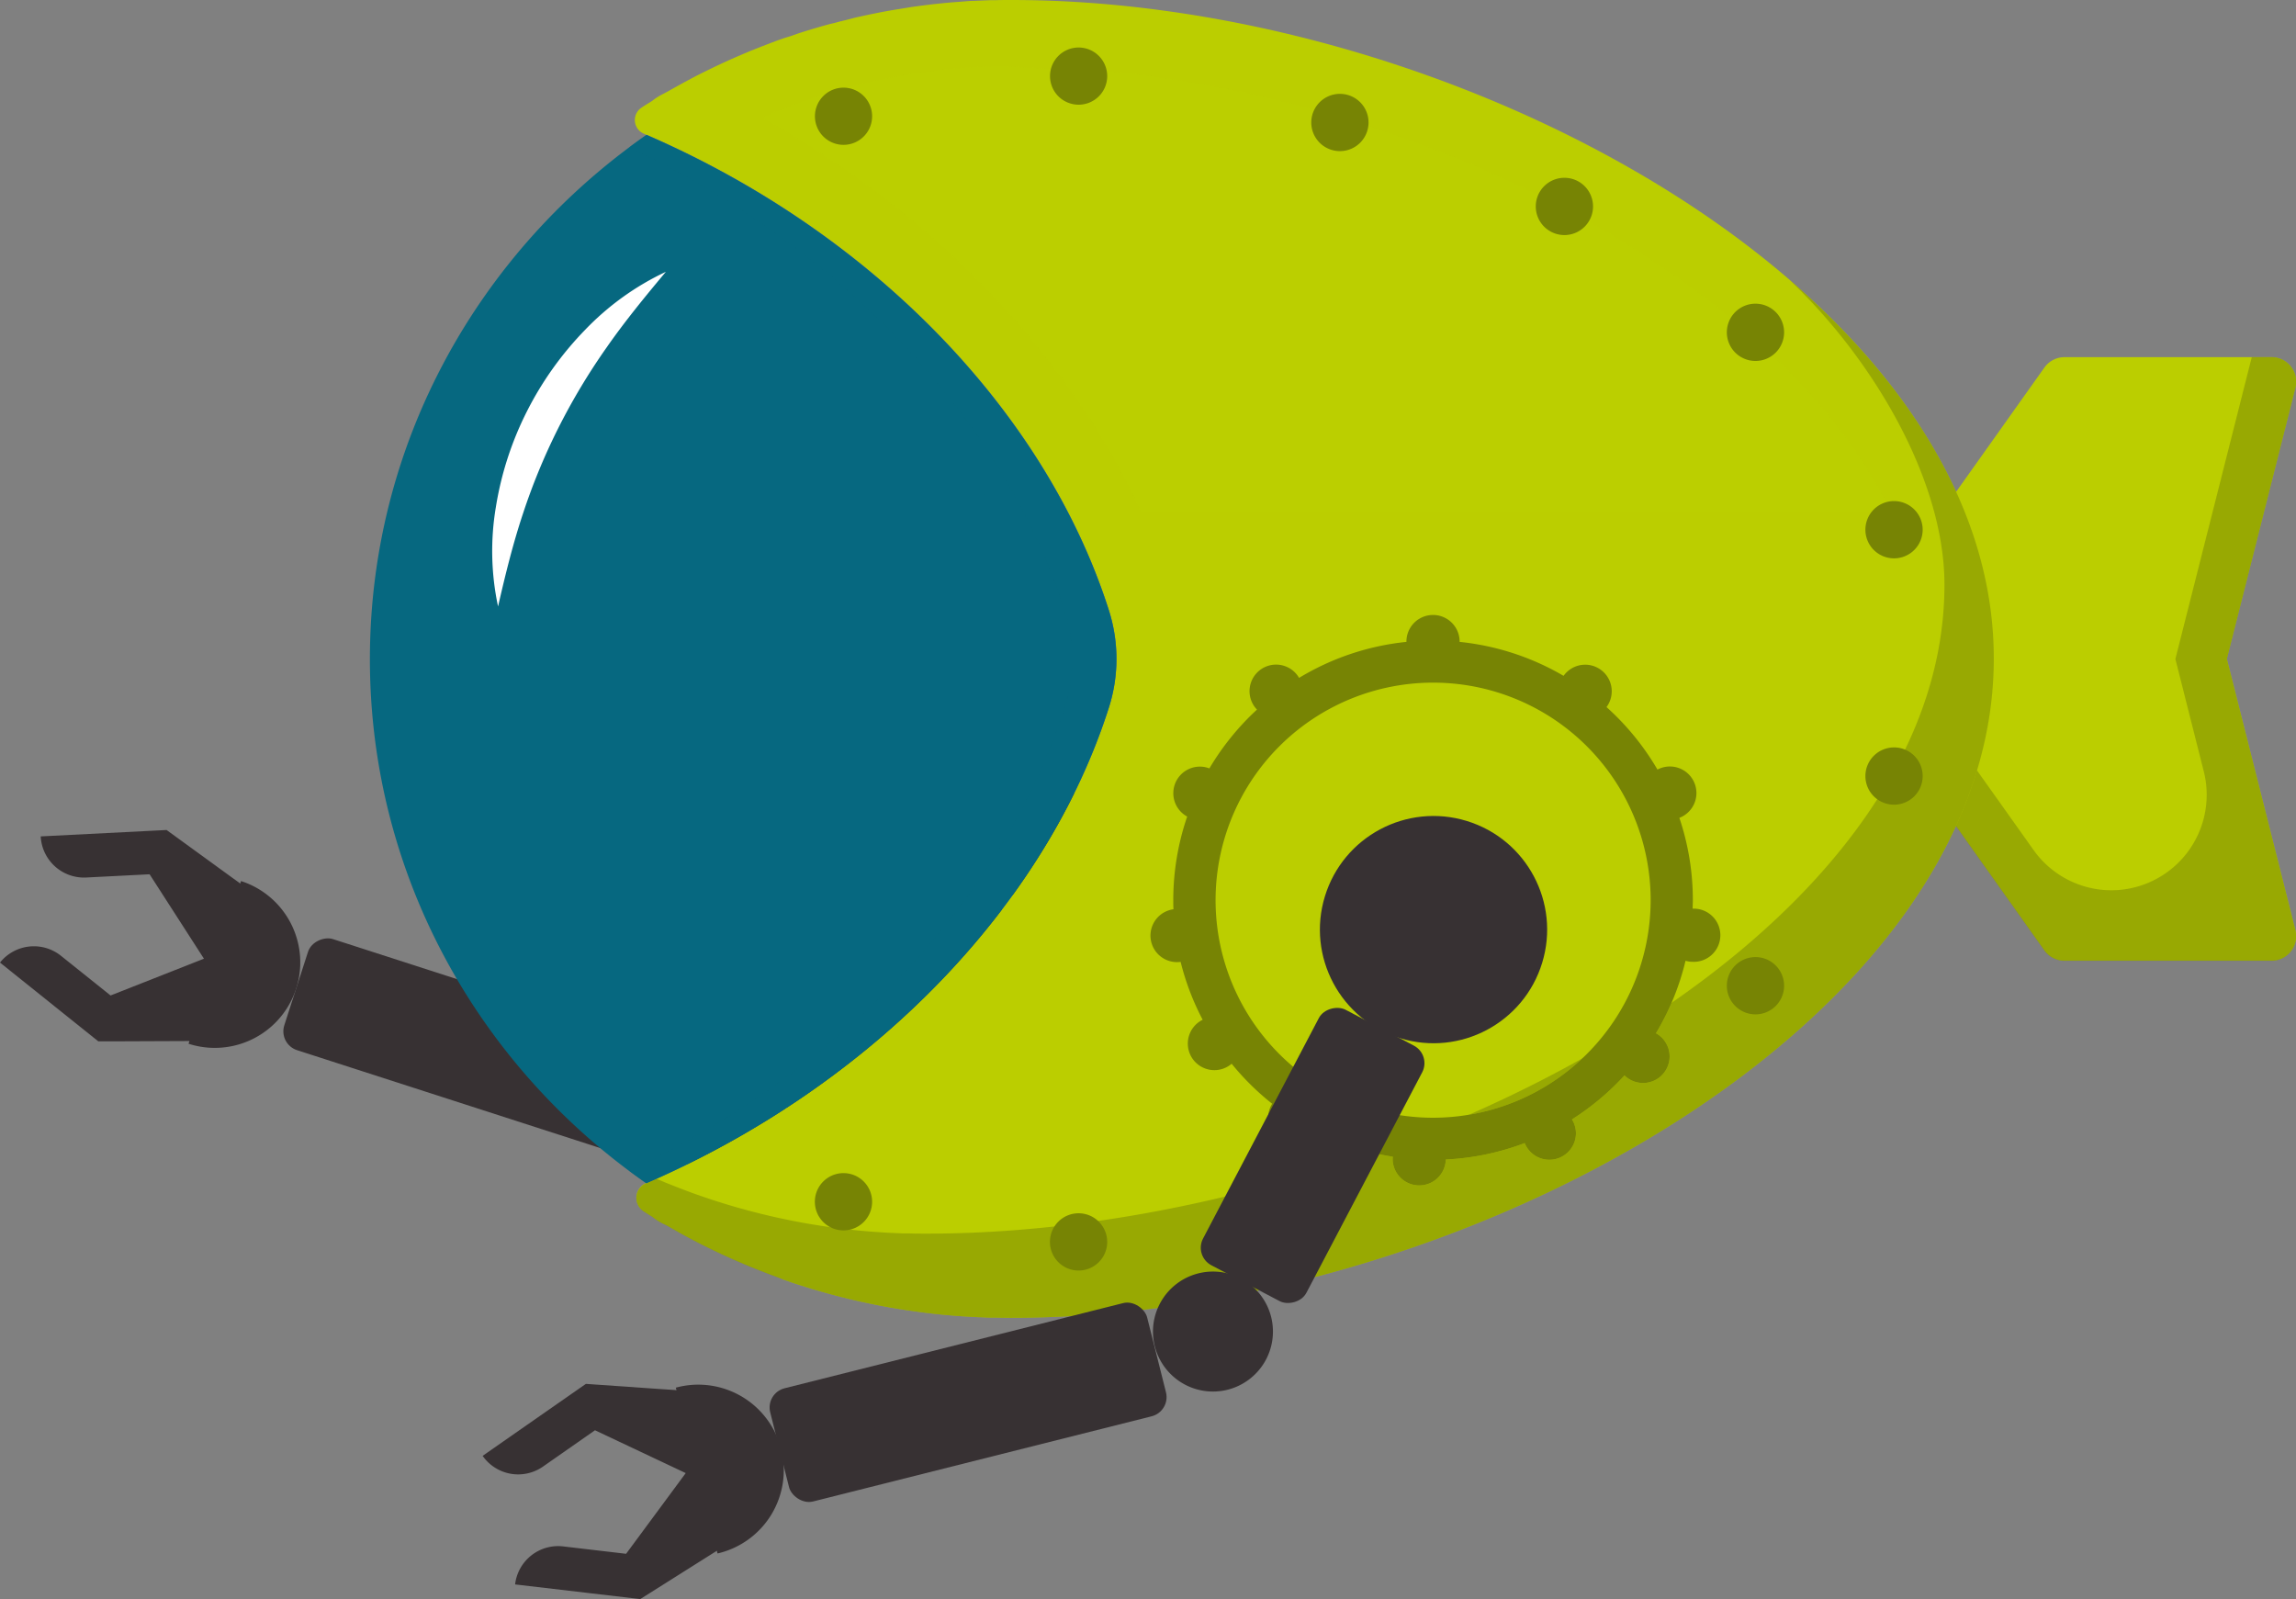 <svg xmlns="http://www.w3.org/2000/svg" viewBox="0 0 574.16 399.9"><rect x="0" y="0" width="574.16" height="399.9" fill="#808080" stroke="none"/><defs><style>.cls-1{isolation:isolate;}.cls-2,.cls-3{fill:#373133;}.cls-3,.cls-6,.cls-9{mix-blend-mode:screen;}.cls-4,.cls-6{fill:#bbce00;}.cls-12,.cls-13,.cls-5{fill:#778404;}.cls-11,.cls-13,.cls-5,.cls-8{mix-blend-mode:multiply;}.cls-5,.cls-8{opacity:0.5;}.cls-6{opacity:0.75;}.cls-7,.cls-8,.cls-9{fill:#066880;}.cls-10{fill:#fff;}</style></defs><g class="cls-1"><g id="Слой_2" data-name="Слой 2"><g id="Illustration"><path class="cls-2" d="M69.72,227.94,44.11,209.33l-2.46-1.78-1.76.09-29.71,1.51a10.85,10.85,0,0,0,11.39,10.28l15.84-.81L51,239.73l-23.35,9.2L15.24,239A10.84,10.84,0,0,0,0,240.7l23.21,18.6,1.38,1.1h3l31.65-.13-3.65-19Z"/><rect class="cls-2" x="105.71" y="213.53" width="29.19" height="97.2" rx="4.95" transform="translate(-166.1 296.09) rotate(-72.11)"/><path class="cls-3" d="M161,264.31,86,240.1a4.24,4.24,0,0,0-5.33,2.72l-2.08,6.46,83.07,26.82,2.09-6.46A4.23,4.23,0,0,0,161,264.31Z"/><rect class="cls-2" x="189.95" y="240.92" width="72.17" height="29.19" rx="4.95" transform="translate(-97.98 148.78) rotate(-30.27)"/><path class="cls-3" d="M249.88,234.74a4.43,4.43,0,0,0-6.09-1.65L197.67,260a4.43,4.43,0,0,0-1.63,6l3.62,6.39L253.44,241Z"/><path class="cls-2" d="M290.35,196.61a28.41,28.41,0,1,0,18.31,35.76A28.41,28.41,0,0,0,290.35,196.61Z"/><path class="cls-3" d="M262.84,217.58a19.75,19.75,0,0,0,12.72,24.85l12.13-37.57A19.75,19.75,0,0,0,262.84,217.58Z"/><path class="cls-2" d="M186.15,265.32a15,15,0,1,0,9.68,18.93A15,15,0,0,0,186.15,265.32Z"/><path class="cls-3" d="M172.07,276.57a9,9,0,0,0,5.81,11.36l5.54-17.17A9,9,0,0,0,172.07,276.57Z"/><path class="cls-2" d="M60.28,220.29,47.15,261a21.37,21.37,0,1,0,13.13-40.68Z"/><path class="cls-3" d="M62.81,226,57.5,242.47l12.41,4C72.38,238.82,69.36,230.1,62.81,226Z"/><path class="cls-4" d="M568,89.31H516.25a6.18,6.18,0,0,0-5,2.59l-51.78,72.87h0v0h0l51.78,72.86a6.16,6.16,0,0,0,5,2.59H568a6.14,6.14,0,0,0,6-7.66l-17.13-67.81L574,97A6.15,6.15,0,0,0,568,89.31Z"/><path class="cls-5" d="M568,89.31H563.1L544,164.79l7.1,28.11A23.87,23.87,0,0,1,528,222.62h0a23.89,23.89,0,0,1-19.46-10.05l-33.94-47.76h0v0H459.42v0h0l51.78,72.86a6.16,6.16,0,0,0,5,2.59H568a6.14,6.14,0,0,0,6-7.66l-17.13-67.81L574,97A6.15,6.15,0,0,0,568,89.31Z"/><path class="cls-4" d="M403.62,39.81C358.6,15,303.68,0,253,0V0l-.29,0c-1.32,0-2.64,0-3.95.05l-1.22,0-2.78.11-1.34.06c-1,0-1.9.11-2.84.18l-1.11.08q-1.92.14-3.84.33l-.82.09c-1,.1-2,.21-3,.34l-1.37.17-2.51.34L226.45,2l-2.73.44-1.07.18c-1.21.21-2.41.44-3.61.68l-1.33.27-2.38.51-1.55.35L211.59,5l-1.53.37-1.44.39L207.55,6l-1.89.52-2.57.75-1.66.51-1.88.6L197.81,9,196,9.56l-1.74.61-2,.76q-1.42.54-2.85,1.11l-1.59.63-1.88.79-1.45.62-1.92.84-1.32.6q-3.51,1.62-7,3.39c-.33.18-.67.35-1,.52l-2,1.07-1.1.61-1.33.73c-.83.47-2.18,1.24-3,1.65a15.68,15.68,0,0,0-2.66,1.68l-.25.18c-.83.51-1.65,1-2.47,1.56h0a3.71,3.71,0,0,0,.59,6.53l.62.27.1,0c56.76,24.62,99.86,69.54,115.59,118.93a40,40,0,0,1,0,24.2c-15.74,49.42-58.88,94.36-115.69,119h0l-.07,0a4,4,0,0,0-.6,7.06l1.57,1a5.35,5.35,0,0,1,.64.41,14.45,14.45,0,0,0,2.87,1.78c.75.33,1.42.76,2.12,1.15s1.36.77,2,1.14l1.1.6,2,1.07,1,.52c2.3,1.18,4.62,2.32,7,3.4l1.31.6,1.92.84,1.45.62,1.88.79,1.58.63,2.89,1.12,2,.74L196,320l1.78.62,1.74.58,1.88.59,1.66.52,2.57.74,1.89.53c.84.22,1.67.45,2.51.66l1.54.38c.72.18,1.45.36,2.18.52l1.55.36,2.38.5,1.33.28c1.2.24,2.4.46,3.61.68l1.07.17q1.36.24,2.73.45l1.41.2,2.51.35,1.37.17c1,.12,2,.24,3,.34l.82.09q1.92.18,3.84.33l1.11.08,2.84.17,1.34.07c.92,0,1.85.08,2.78.1l1.22,0c1.31,0,2.63.05,3.95.05l.29,0v0c112.52,0,245.68-73.78,245.68-164.79C498.63,114.81,458.47,70,403.62,39.81Z"/><path class="cls-5" d="M447.39,69.89c20.57,19.42,38.86,49.78,38.86,76.31,0,91-141.87,162.28-254.4,162.28v0l-.29,0c-1.32,0-2.64,0-3.95-.05l-1.22,0c-.93,0-1.85-.06-2.78-.1l-1.34-.06c-1-.05-1.89-.11-2.84-.18l-1.1-.08q-1.94-.14-3.84-.33l-.82-.09c-1-.1-2-.21-3-.34l-1.37-.17-2.51-.34-1.41-.21-2.73-.44-1.07-.18c-1.21-.22-2.41-.44-3.61-.68l-1.32-.27-2.39-.51-1.55-.35-2.18-.52-1.54-.39c-.84-.21-1.67-.43-2.5-.66l-1.9-.52-2.57-.75-1.66-.52-1.88-.59-1.74-.58-1.78-.61-1.74-.61-2-.75-2.89-1.12-1.58-.63-1.88-.79-.69-.29c-.84.37-1.67.76-2.52,1.13h0l-.07,0a4,4,0,0,0-.6,7.06l1.57,1a5.35,5.35,0,0,1,.64.41,14.45,14.45,0,0,0,2.87,1.78c.75.33,1.42.76,2.12,1.15s1.36.77,2,1.14l1.1.6,2,1.07,1,.52c2.3,1.18,4.62,2.32,7,3.4l1.31.59,1.92.85,1.45.62,1.88.79,1.58.63,2.89,1.12,2,.74L196,320l1.78.62,1.74.58,1.88.59,1.66.52,2.57.74,1.89.53c.84.22,1.67.45,2.51.66l1.54.38c.72.18,1.45.36,2.18.52l1.55.36,2.38.5,1.33.28c1.2.24,2.4.46,3.61.68l1.07.17q1.36.24,2.73.45l1.41.2,2.51.35,1.37.17c1,.12,2,.24,3,.34l.82.09q1.92.18,3.84.33l1.11.08,2.84.17,1.34.07c.92,0,1.85.08,2.78.1l1.22,0c1.31,0,2.63.05,3.95.05l.29,0v0c112.52,0,245.68-73.78,245.68-164.79C498.63,129.45,478.54,96.72,447.39,69.89Z"/><path class="cls-6" d="M408.92,62.32c-40.69-25.62-91.76-42-139.57-45.15v.43l-17.45-1c-1,0-2,0-3,0l-1.1,0-2.53.1-1.21.05-2.55.16-1,.07c-1.16.09-2.32.19-3.47.3l-.73.08-2.75.31-1.23.16-2.26.31-1.28.18c-.83.13-1.65.26-2.48.41l-1,.16c-1.09.19-2.17.39-3.26.61l-1.18.24-2.16.46-1.4.32-2,.47-1.38.34-2.25.6-1.71.47-2.32.68-1.49.46-1.71.55c-.52.16-1,.34-1.56.51l-1.61.56-1.56.55-1.67.61-.18.07-2.57,1-1.44.57-1.68.71c-.45.18-1.62.69-1.78.76,42.93,23.84,76.73,59,95,98.72H473C461.59,104.53,439.59,81.64,408.92,62.32Z"/><path class="cls-7" d="M277.31,176.89a40,40,0,0,0,0-24.2C261.58,103.3,218.48,58.38,161.72,33.76l-.1,0c-41.83,29.16-69.12,77-69.12,131.07s27.29,101.91,69.12,131.07C218.43,271.25,261.57,226.31,277.31,176.89Z"/><path class="cls-8" d="M277.31,152.69C261.58,103.3,218.48,58.38,161.72,33.76l-.1,0c-1.45,1-2.87,2-4.28,3.09C210.78,62,251.13,105.27,266.23,152.69a39.83,39.83,0,0,1,0,24.2c-15.1,47.42-55.45,90.71-108.89,115.88,1.41,1.05,2.83,2.08,4.28,3.09,56.81-24.61,99.95-69.55,115.69-119A40,40,0,0,0,277.31,152.69Z"/><path class="cls-9" d="M258,150.57C245.42,111.18,212.4,75.78,168.8,54.5a6,6,0,0,0-6.41.76A132.86,132.86,0,0,0,112.68,152a6,6,0,0,0,6,6.38H252.19a6,6,0,0,0,5.79-7.71Z"/><path class="cls-10" d="M146.32,82.48a82.64,82.64,0,0,0-14.58,20.44A81.51,81.51,0,0,0,124,126.81a66.27,66.27,0,0,0,.55,24.84c1.85-8.08,3.75-15.77,6.23-23.21a156.42,156.42,0,0,1,8.9-21.53,159.46,159.46,0,0,1,12-20c4.49-6.45,9.52-12.59,14.83-18.94A68,68,0,0,0,146.32,82.48Z"/><g class="cls-11"><path class="cls-12" d="M269.73,11.88A7.15,7.15,0,1,0,276.88,19,7.16,7.16,0,0,0,269.73,11.88Z"/><path class="cls-12" d="M269.73,303.39a7.16,7.16,0,1,0,7.15,7.16A7.17,7.17,0,0,0,269.73,303.39Z"/><path class="cls-12" d="M335.08,23.47a7.16,7.16,0,1,0,7.15,7.15A7.15,7.15,0,0,0,335.08,23.47Z"/><path class="cls-12" d="M391.22,44.46a7.16,7.16,0,1,0,7.15,7.16A7.16,7.16,0,0,0,391.22,44.46Z"/><path class="cls-12" d="M439,75.94a7.16,7.16,0,1,0,7.15,7.15A7.16,7.16,0,0,0,439,75.94Z"/><path class="cls-12" d="M473.64,125.3a7.16,7.16,0,1,0,7.16,7.16A7.16,7.16,0,0,0,473.64,125.3Z"/><path class="cls-12" d="M473.64,186.9a7.16,7.16,0,1,0,7.16,7.16A7.15,7.15,0,0,0,473.64,186.9Z"/><path class="cls-12" d="M439,239.33a7.16,7.16,0,1,0,7.15,7.16A7.16,7.16,0,0,0,439,239.33Z"/><path class="cls-12" d="M210.94,21.92a7.15,7.15,0,1,0,7.15,7.15A7.15,7.15,0,0,0,210.94,21.92Z"/><path class="cls-12" d="M210.94,293.35a7.16,7.16,0,1,0,7.15,7.16A7.16,7.16,0,0,0,210.94,293.35Z"/></g><path class="cls-4" d="M423.33,227.22h-.05c0-.7.05-1.41.05-2.11a64.46,64.46,0,0,0-3.37-20.6,6.64,6.64,0,1,0-5.48-12.07,65,65,0,0,0-12.74-15.63A6.64,6.64,0,1,0,391,169a64.42,64.42,0,0,0-26-8.49c0-.11,0-.22,0-.34a6.65,6.65,0,0,0-13.29,0c0,.12,0,.23,0,.34a64.49,64.49,0,0,0-26.85,9,6.64,6.64,0,1,0-10.53,7.93,65.26,65.26,0,0,0-11.9,14.71,6.51,6.51,0,0,0-2.39-.45,6.65,6.65,0,0,0-3.16,12.49,64.61,64.61,0,0,0-3.48,21c0,.73,0,1.45.05,2.18a6.64,6.64,0,0,0,.94,13.22,7.91,7.91,0,0,0,.85-.06A64.52,64.52,0,0,0,300.75,255,6.64,6.64,0,1,0,308,266a65,65,0,0,0,10.13,10,6.54,6.54,0,0,0-1,3.48,6.64,6.64,0,0,0,12.18,3.67,64.48,64.48,0,0,0,19,6.1,6.53,6.53,0,0,0-.05.78,6.65,6.65,0,0,0,13.29,0s0-.05,0-.08a64.59,64.59,0,0,0,19.73-4.11,6.65,6.65,0,0,0,12.82-2.46,6.58,6.58,0,0,0-1-3.46,65.5,65.5,0,0,0,13.14-11,6.64,6.64,0,1,0,7.87-10.55,64.46,64.46,0,0,0,7.39-18.12,6.32,6.32,0,0,0,1.8.26,6.65,6.65,0,1,0,0-13.29ZM358.39,279.5a54.4,54.4,0,1,1,54.39-54.39A54.45,54.45,0,0,1,358.39,279.5Z"/><path class="cls-13" d="M423.33,227.22h-.05c0-.7.05-1.41.05-2.11a64.46,64.46,0,0,0-3.37-20.6,6.64,6.64,0,1,0-5.48-12.07,65,65,0,0,0-12.74-15.63A6.64,6.64,0,1,0,391,169a64.42,64.42,0,0,0-26-8.49c0-.11,0-.22,0-.34a6.65,6.65,0,0,0-13.29,0c0,.12,0,.23,0,.34a64.49,64.49,0,0,0-26.85,9,6.64,6.64,0,1,0-10.53,7.93,65.26,65.26,0,0,0-11.9,14.71,6.51,6.51,0,0,0-2.39-.45,6.65,6.65,0,0,0-3.16,12.49,64.61,64.61,0,0,0-3.48,21c0,.73,0,1.45.05,2.18a6.64,6.64,0,0,0,.94,13.22,7.91,7.91,0,0,0,.85-.06A64.52,64.52,0,0,0,300.75,255,6.64,6.64,0,1,0,308,266a65,65,0,0,0,10.13,10,6.54,6.54,0,0,0-1,3.48,6.64,6.64,0,0,0,12.18,3.67,64.48,64.48,0,0,0,19,6.1,6.53,6.53,0,0,0-.05.78,6.65,6.65,0,0,0,13.29,0s0-.05,0-.08a64.59,64.59,0,0,0,19.73-4.11,6.65,6.65,0,0,0,12.82-2.46,6.58,6.58,0,0,0-1-3.46,65.5,65.5,0,0,0,13.14-11,6.64,6.64,0,1,0,7.87-10.55,64.46,64.46,0,0,0,7.39-18.12,6.32,6.32,0,0,0,1.8.26,6.65,6.65,0,1,0,0-13.29ZM358.39,279.5a54.4,54.4,0,1,1,54.39-54.39A54.45,54.45,0,0,1,358.39,279.5Z"/><path class="cls-2" d="M181.1,348.46l-31.58-2.2-3-.21-1.45,1-24.38,17a10.84,10.84,0,0,0,15.1,2.68l13-9.08,22.69,10.71-14.91,20.18-15.76-1.85a10.84,10.84,0,0,0-12,9.51l29.54,3.46,1.76.2,2.56-1.61,26.78-16.89L176.2,367.2Z"/><rect class="cls-2" x="193.52" y="336.03" width="97.2" height="29.19" rx="4.95" transform="translate(-78.25 69.69) rotate(-14.12)"/><path class="cls-3" d="M277.8,330.89l-76.45,19.24a4.23,4.23,0,0,0-3.07,5.14l1.65,6.58,84.66-21.3L282.93,334A4.23,4.23,0,0,0,277.8,330.89Z"/><rect class="cls-2" x="292.18" y="274.37" width="72.17" height="29.19" rx="4.95" transform="translate(-80.22 445.18) rotate(-62.29)"/><path class="cls-3" d="M337.46,258.71a4.42,4.42,0,0,0-6,1.83l-24.85,47.27a4.43,4.43,0,0,0,1.81,6l6.46,3.5,29-55.11Z"/><circle class="cls-2" cx="358.5" cy="232.47" r="28.41" transform="translate(31.45 507.44) rotate(-73.02)"/><path class="cls-3" d="M339.35,237.29a19.77,19.77,0,0,0,24,14.33l-9.64-38.29A19.76,19.76,0,0,0,339.35,237.29Z"/><path class="cls-2" d="M299.63,318.43a15,15,0,1,0,18.25,10.91A15,15,0,0,0,299.63,318.43Z"/><path class="cls-3" d="M293.66,335.44A9,9,0,0,0,304.61,342l-4.4-17.49A9,9,0,0,0,293.66,335.44Z"/><path class="cls-2" d="M169,347l10.43,41.46A21.38,21.38,0,1,0,169,347Z"/><path class="cls-3" d="M174.23,350.5l4.22,16.76,12.64-3.18C189.12,356.27,181.94,350.48,174.23,350.5Z"/></g></g></g></svg>